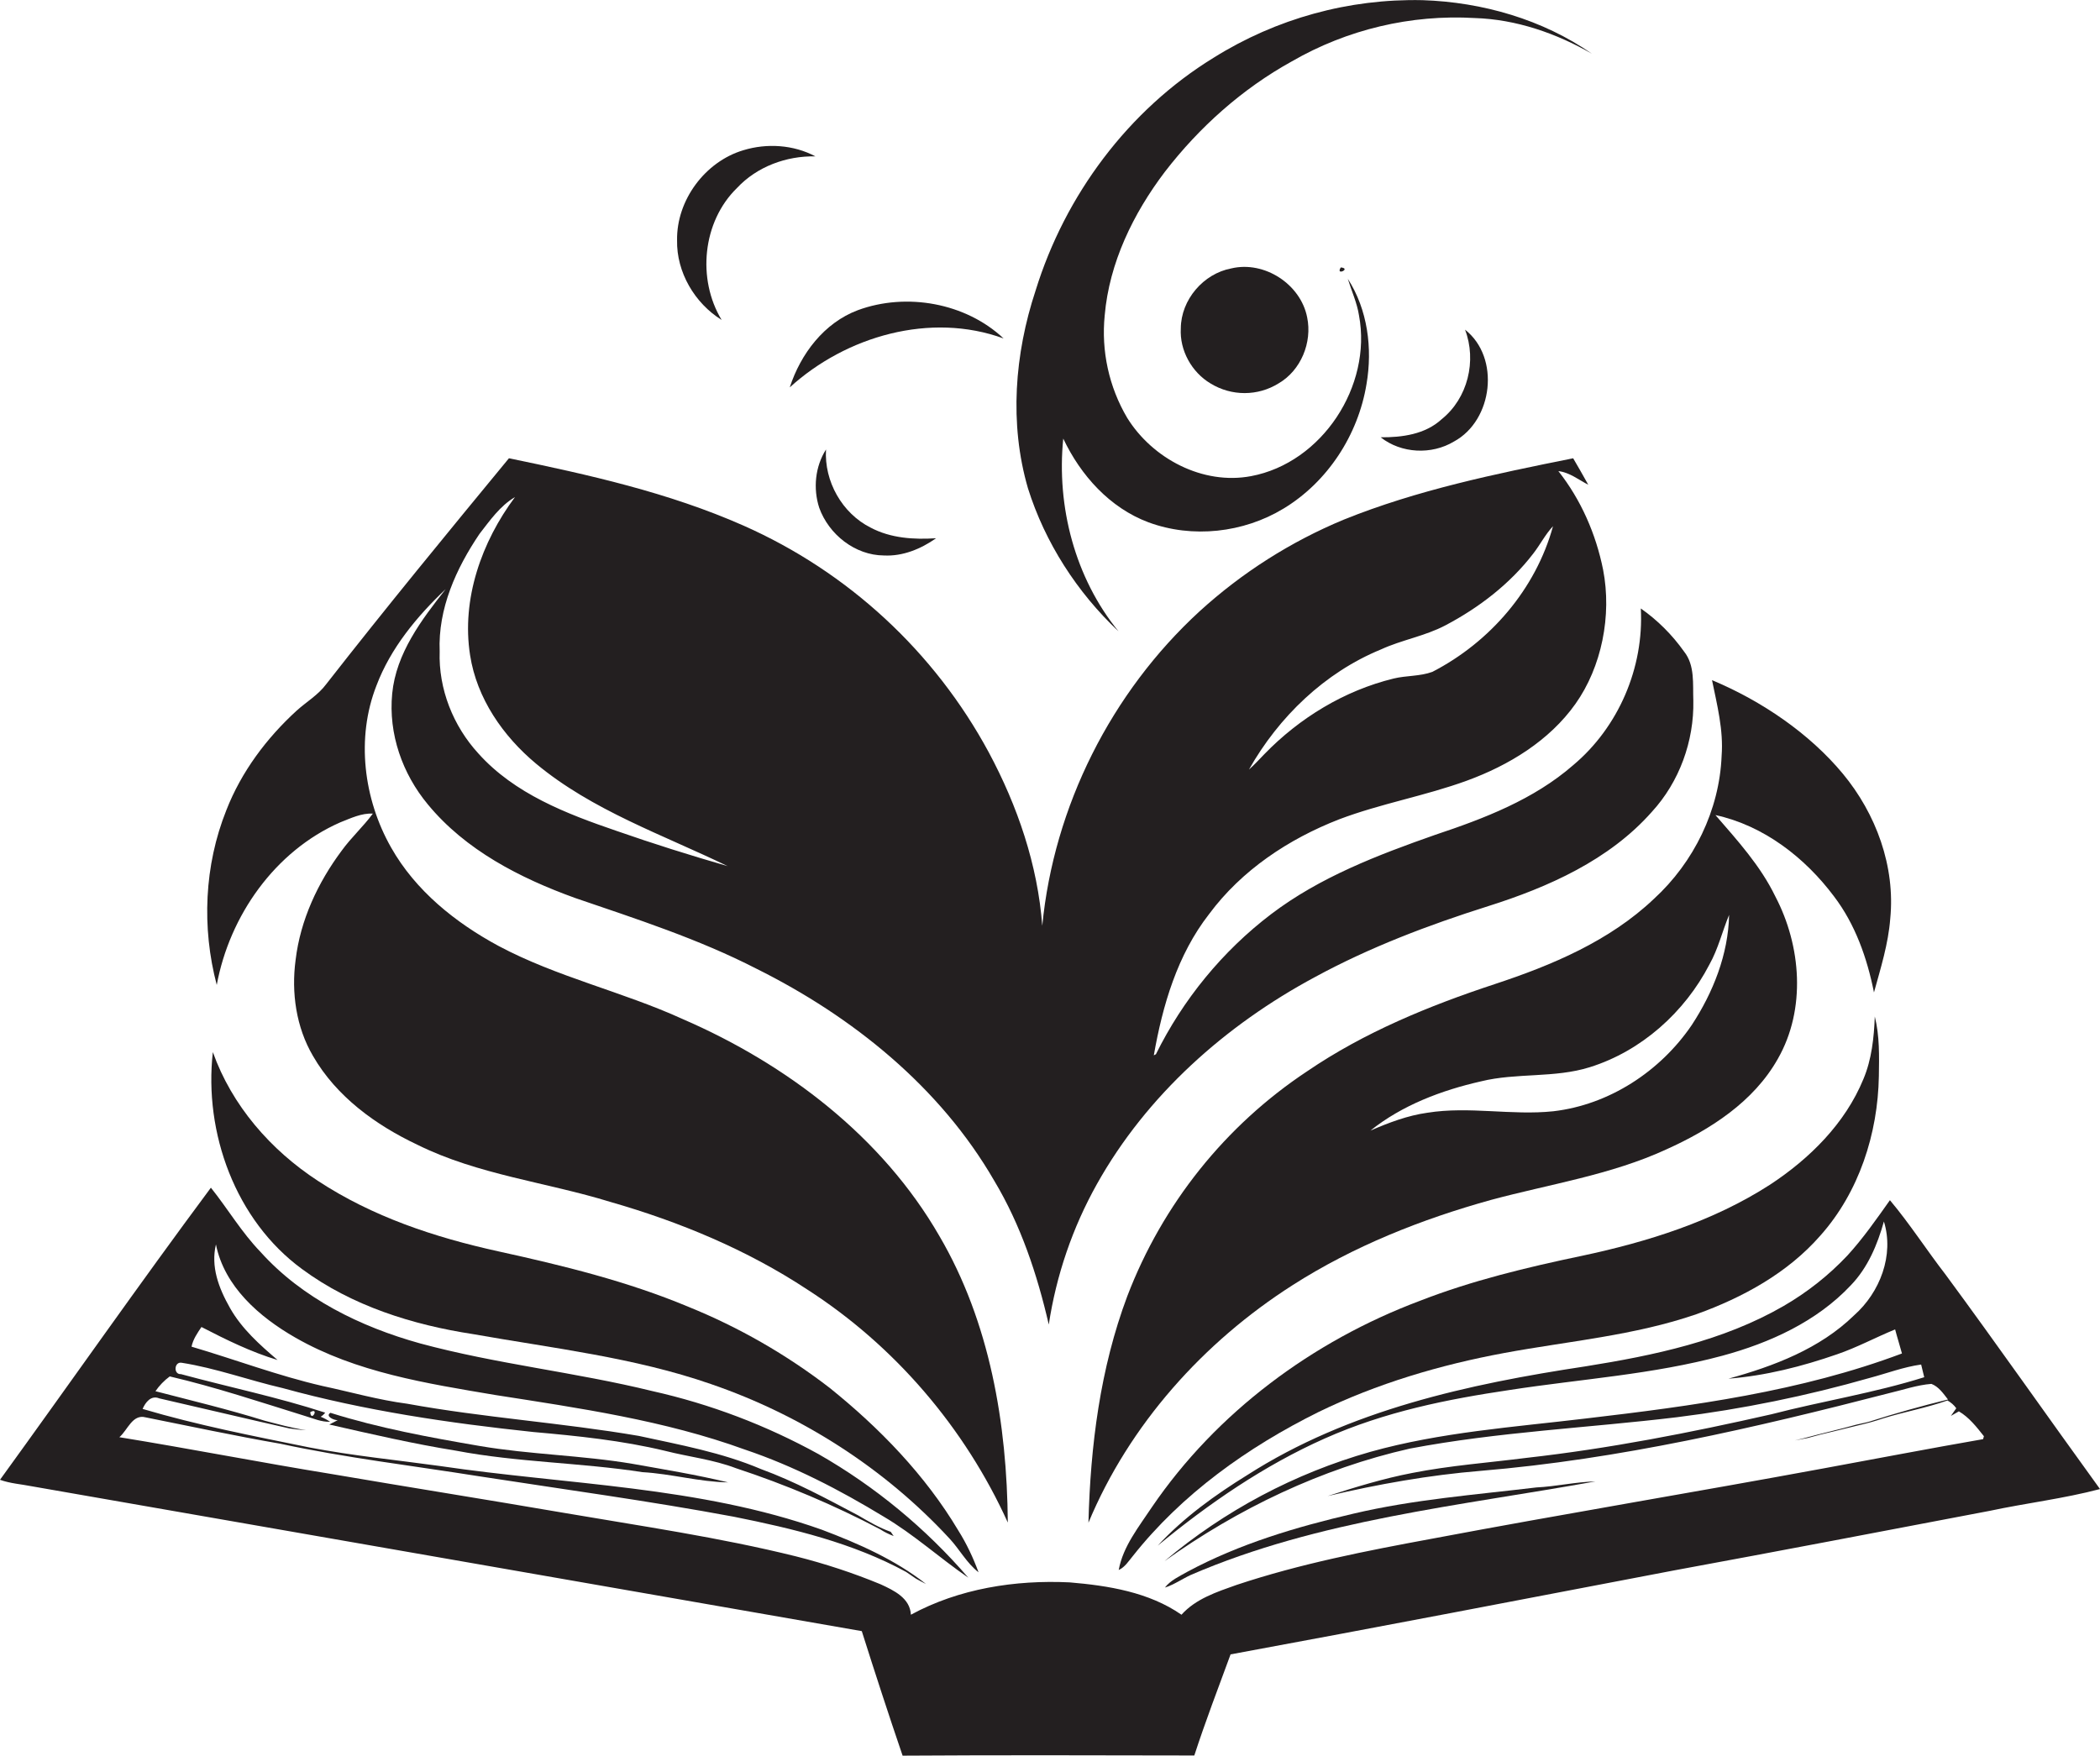 <?xml version="1.0" encoding="utf-8"?>
<!-- Generator: Adobe Illustrator 19.2.0, SVG Export Plug-In . SVG Version: 6.00 Build 0)  -->
<svg version="1.1" id="Layer_1" xmlns="http://www.w3.org/2000/svg" xmlns:xlink="http://www.w3.org/1999/xlink" x="0px" y="0px"
	 viewBox="0 0 1291.5 1080" style="enable-background:new 0 0 1291.5 1080;" xml:space="preserve">
<style type="text/css">
	.st0{fill:#231F20;}
</style>
<title>biseeise_Book_flat_black_logo_White_background_caf2c0a1-d26f-4f50-a1ba-bd2c1b405d3e</title>
<path class="st0" d="M757.3,165.1c-17.2,3.2-31,19.3-31.1,36.9c-0.8,13.5,6.7,27,18.3,33.9c12.9,7.9,29.1,7.9,41.9-0.1
	c13.7-8,20.7-25.2,17.5-40.6C799.9,174.8,777.6,160.3,757.3,165.1z"/>
<path class="st0" d="M824.6,164.5C821.1,169.9,831.3,165.2,824.6,164.5L824.6,164.5z"/>
<path class="st0" d="M687.9,388.4c-26.8-32.9-38.2-76.7-34-118.6c10.7,22.6,28.6,42.6,52.4,51.5c27,10,58.4,6.5,83-8.4
	c27.2-16.4,46-45.4,51.1-76.6c3.8-22,0.7-45.9-11.5-64.8c2.3,7.5,5.7,14.8,6.9,22.6c8.1,43.3-22.7,90.6-66.4,98.8
	c-29.6,5.6-60.6-10.7-76.2-35.9c-11.2-19-16-41.1-13.8-63c2.8-32.4,17.6-62.7,37-88.3c21.2-27.5,47.6-51.1,78-67.9
	c34.1-19.7,73.3-29,112.6-26.7c25.5,0.8,50.2,9.4,72.1,22C948.8,12,911.7,1.3,874.9,0.1c-45.4-1-90,11.3-128.5,35.4
	c-52.5,32.2-91.4,84.6-109.5,143.2c-12.9,39-16.3,81.9-4.7,121.7C642.7,333.8,662.4,364.4,687.9,388.4z"/>
<path class="st0" d="M886.6,257.9c-10.1,9.3-24.3,11.2-37.5,11.1c12.7,10,31.3,10.9,45.1,2.6c24-13,28.6-51.7,6.8-68.8
	C908.3,221.9,902.7,245,886.6,257.9z"/>
<path class="st0" d="M1088.5,728.8c-34.9,22.5-75.1,35.1-115.5,43.7c-33.9,7.1-67.7,15.2-100,27.8C807.3,825,748.2,868.8,708.5,927
	c-8,12.1-17.8,24.1-20.5,38.8c3.9-1.8,6.1-5.5,8.7-8.6c30.2-38.2,70.7-67,114-88.5c36.1-17.6,75-29.1,114.4-36.4
	s80.1-10.7,118.3-23.9c28.4-10.2,56-25.3,76.1-48.3c23.8-26.7,35.4-62.7,36-98.1c0.2-12.2,0.5-24.8-2.5-36.7
	c-0.5,13.1-1.9,26.4-7,38.5C1134.8,691.1,1112.9,712.8,1088.5,728.8z"/>
<path class="st0" d="M981.2,911.3c-12.2,0.3-24.1,3.1-36.3,3.7c-37.6,4.5-75.5,7.4-112.4,16.1c-35.3,8.2-70.3,18.6-102.3,35.8
	c-4.9,2.8-10.3,5.2-13.8,9.7c5.7-1.8,10.6-5.3,16-7.8C811.2,934.8,897.5,926.4,981.2,911.3z"/>
<path class="st0" d="M510.3,853.8c-26.6-20.5-55.8-37.3-86.9-49.9c-37.5-15.7-77.2-25.4-116.8-34.1s-77.6-21.4-111.1-43.4
	c-29-18.9-52.9-46.3-64.6-79.2c-5.6,49.6,13.9,103.5,54.9,133.5c30.6,22.6,67.9,34.3,105.2,40c49,8.7,99,14.3,146.2,30.7
	c55.7,19.1,106.8,51.8,146.8,95.1c6.2,6.7,10.5,15,17.8,20.7c-3.3-9-7.4-17.7-12.5-25.8C569,907.4,541,878.5,510.3,853.8z"/>
<path class="st0" d="M1058.8,464.9c-1.3,33.4-17.1,65.6-41.7,88.1c-27.3,25.9-62.7,40.8-97.9,52.4c-40.3,13.3-80.1,29.6-115.3,53.6
	c-50.4,33.4-89,81.8-110.6,138.3c-16.7,44.5-22.7,92.1-23.9,139.4c25.1-60.3,70.7-111.1,125.5-146.1c37.5-24,79.3-40.6,122.2-52.5
	c36-9.7,73.5-15.3,107.6-31c27.1-12.2,53.8-29.3,68.7-55.8c17.4-30.5,14.4-69.4-1.6-99.9c-9.1-18.8-23.2-34.3-36.8-50
	c29.6,6.4,55,26.1,72.9,50c13.1,17.2,20.4,38,24.6,59.1c4.1-14.9,8.8-29.8,10-45.3c3.2-32.2-8.7-64.6-29.2-89.3
	s-49.8-44.7-80.4-57.5C1056,433.6,1060,449.1,1058.8,464.9z M1063.4,562.8c-0.5,24.2-9.8,47.7-23,67.8c-19.3,28.4-50.7,49-85.1,53
	c-25.7,2.7-51.7-3.2-77.4,0.9c-12.2,1.7-23.8,6.1-35.1,11c19.6-15.7,43.8-24.8,68-30.3c21.9-5.4,45.2-1.9,66.9-8.7
	c31.7-9.9,58.4-33.8,73.6-63.2C1056.7,583.7,1059.2,572.9,1063.4,562.8L1063.4,562.8z"/>
<path class="st0" d="M295,889.5c-30.9-5.3-61.9-11-91.8-20.4c-3.4,2.1,2.3,4.7,4.5,4.5l-5.2,2.7c25.9,5.9,51.8,11.9,78,16.1
	c37.8,7.2,76.5,7.3,114.6,13.2c17.7,1,35,6,52.7,6.3c-19.4-4.7-39.1-7.9-58.7-11.4C357.8,895.2,326.1,894.8,295,889.5z"/>
<path class="st0" d="M1196.4,783.9c-11.6-15-21.9-31.1-34.1-45.6c-8.3,11.7-16.5,23.5-26.2,34.1c-11.5,12.2-24.7,22.6-39.2,31
	c-37.2,21.5-79.8,30.4-121.7,37.1c-72.1,10.9-145.7,26.9-208,66.8c-19.9,12.3-39.2,26.2-55.2,43.5c31.4-25.9,65.4-49.3,102.7-65.9
	s75.2-24.1,114.1-29.9c43.5-6.7,87.8-9.5,130.4-21c29.2-7.9,58.1-21,79.1-43.4c10.4-10.8,16.3-24.9,20.3-39.2
	c6.4,20.7-2.4,43.6-18.3,57.7c-21.1,20.6-49.4,31.3-77.3,39c22.8-1.8,45.2-7.5,66.8-15c12.3-4.2,23.7-10.4,35.7-15.3
	c1.3,5,2.9,9.9,4.2,14.8c-62.2,23.4-128.8,32.3-194.5,40c-44.2,5.3-89.2,8.4-132.4,20.5c-46.5,13.2-89.7,36.1-126.7,67.3
	c45.3-32.4,96.6-57,151-69.3c54.3-10.3,109.6-12.7,164.3-19.3c40.1-5,79.8-13.1,118.6-24.2c10.5-2.8,20.7-6.7,31.5-8.2l1.9,7.8
	c-30.8,9.7-62.8,14.7-94,22.8c-49.7,11.3-99.8,21.1-150.5,26.8c-23.5,3-47.1,4.7-70.4,9.3c-17.7,3.4-34.9,8.7-52,14.2
	c31-7.3,62.4-12.9,94.1-15.5c85.2-7.1,168.7-26.5,251.2-47.8c8.6-2,17.1-5,26-5.7c4.5,1.7,7.3,5.9,10.2,9.6
	c-16.2,4-32.4,8.5-48.3,13.6c-2.7,0.8-5.4,1.2-8.1,1.9c-10.7,3-21.5,5.4-32.1,8.3l-5.7,1.4l7.9-1.5l8.2-2.2c2.6-0.7,5.3-1.2,7.9-1.9
	l15.9-3.9c4.8-1.1,9.5-2.4,14.2-4c13.1-4.1,26.8-6.5,39.8-11.1c2.1,1.2,4,2.8,5.4,4.8l-3.3,4.7l4.9-2.8c6.3,3.7,10.9,9.6,15.4,15.3
	l-0.5,1.8c-32.8,5.7-65.5,12-98.2,18c-80.1,14.8-160.4,28.1-240.5,43.2c-40.6,7.5-81.2,15.4-120.5,28.5c-12.1,4.3-25,8.5-33.8,18.3
	c-20-13.9-45-17.9-68.8-19.9c-33.4-1.6-68,3.8-97.6,19.9c-0.5-10.3-10.6-15-18.6-18.7c-16.9-7-34.3-12.7-52.1-17.2
	c-47.1-11.7-95.1-18.6-142.9-26.8s-95-15.7-142.4-23.8c-43.7-7.1-87.1-15.6-130.8-22.7c5.1-4.3,8-14.4,16.2-12.2
	c27.5,5.5,55,11.4,82.7,16.2c40.3,8.7,81.3,13.5,122.1,20c52.3,8.1,104.8,15.2,156.8,24.9c36.4,7.3,73.3,16.1,106.1,34l6,4.1
	c2,1.1,4.1,2.3,6.2,3.3c-19.1-15-41.6-24.9-64.1-33.4c-75.5-26.8-156.5-27.6-235-39.2c-26.7-3.7-53.6-6.3-80.1-11.4
	c-34.4-7-68.9-13.7-102.6-23.7c1.7-4,5.2-8.6,10.2-6.5c26.7,6.1,53.4,12.5,80.1,18.5c3.4,0.5,6.8,0.9,10.3,1.1
	c-8.7-1.3-17.2-3.7-25.7-5.9c-22.1-6.9-44.7-12.3-67-18.1c2.4-3.5,5.4-6.6,8.8-9.1c28.2,6.6,55.7,15.8,83.4,24.4
	c5,1.5,9.9,3.7,15.2,3.5c-1.8-1.2-3.8-2.3-5.8-3.1c1.1-0.6,2-1.5,2.8-2.5c-29.1-9.5-59.2-15.7-88.7-23.7c-4.8,0.3-4.2-7.8,0.4-7
	c21.1,3.3,41.4,10.8,62.2,15.6c50.4,13.9,102.2,21.5,154.1,27c27.2,2.4,54.5,5.2,81.1,11.6c14.5,3.7,29.5,5.3,43.6,10.7
	c30.6,10.1,60.2,22.6,88.7,37.6c2.6,1.7,5.3,3,8.2,4.1l-1.8-2.6c-7.1-2.5-13.5-6.3-20-10.1c-19.5-10.3-39-20.9-59.8-28.5
	c-24-10.2-49.8-14.9-75.1-20.4c-47.3-8.1-95.3-11.2-142.5-19.8c-17.6-2.3-34.7-7.2-52-10.9c-27.4-6.3-53.8-16.3-80.6-24.2
	c0.9-4.5,3.6-8.4,6.1-12.1c15.1,7.8,30.5,15.4,46.8,20.3c-11-9.4-22-19.2-29.2-31.9s-11.9-25.6-8.7-39.2c5.2,26,26.8,44.7,48.8,57.3
	c37.5,21.5,80.8,28.2,122.8,35.3c51.8,8.1,104.2,15.6,153.7,33.6c30,10.1,58.3,24.8,85.3,41.2c18.5,10.9,34.5,25.5,52.1,37.6
	c-26.2-30.4-57.3-56.1-92.1-76c-32.1-17.7-66.5-30.8-102.3-38.8c-47.2-11.6-95.8-16.6-142.7-29.3c-36.7-10.2-72.5-27.7-98.2-56.3
	c-11.6-12-20.1-26.5-30.5-39.5C85.7,789.8,43.4,850.4,0,910.3c6.3,2.3,13.1,2.7,19.6,4l510.4,89.1c8.1,25.6,16.4,51.1,25.1,76.6
	c59.8-0.4,119.6-0.2,179.4-0.1c6.8-20.9,14.7-41.5,22.3-62.2c91.1-16.8,182-34.3,273-51.7c64.7-11.9,129.3-24.3,193.9-36.6
	c22.5-4.8,45.5-7.5,67.8-13.4C1259.7,872.1,1228.6,827.6,1196.4,783.9z M190.8,868.7C196.7,865.4,191.3,875.3,190.8,868.7
	L190.8,868.7z"/>
<path class="st0" d="M209.2,505.9c6.4-2.5,13.1-5.8,20.1-5.4c-5.9,8-13.3,14.7-19.1,22.7c-14.7,19.7-25.5,42.8-28.4,67.3
	c-2.7,20.1,0.3,41.4,10.7,59.1c14.4,25,38.6,42.5,64.2,54.6c37.3,18.5,79.3,23,118.8,35.2c42.5,12.2,83.9,29.4,120.9,53.8
	c53.8,34.6,97,85.1,123.4,143.4c-0.5-60.8-11-123.2-42.1-176.3c-35.2-61.1-93.9-105.7-157.8-133.4c-37-16.9-77.3-25.8-113.3-45
	c-26.5-14.3-51.1-34-66.1-60.6c-16.9-29.8-21.6-67.3-9-99.5c8.7-23.1,24.9-42.6,42.6-59.4c-14.9,18.9-30.5,39.5-32.9,64.3
	s6.3,49.3,21.9,68.1c23.2,28.2,56.8,45.4,90.6,57.6c37.7,12.9,75.9,25.2,111.5,43.5c59.1,29.4,113,72.8,146.3,130.5
	c16.3,27.2,26.4,57.6,33.5,88.4c4.6-30.3,14.6-59.6,29.6-86.4c30.6-54.7,79.1-97.8,134-127.3c33.8-18.4,70-32.1,106.7-43.7
	s74.4-28.3,100.6-58c16.9-18.4,26-43.5,25.5-68.4c-0.4-10.1,1.1-21.7-5.7-30.2c-7.3-10.3-16.3-19.3-26.6-26.5
	c2,36.4-13.7,73-41.6,96.4c-24.2,21.1-54.7,32.8-84.7,42.8c-35.3,12.4-71,26-101,48.8s-54.3,52.6-70.9,86.2l-1.3,0.7
	c5.4-30.8,14.5-61.9,34-86.9c20-27,48.9-46.2,80-58.3c25.6-9.7,52.9-14.4,78.6-23.8s50.6-24.5,66.7-47.2s22.5-54.3,17-82.6
	c-4.4-21.9-13.6-43-27.5-60.6c6.9,0.8,12.4,5.3,18.4,8.4c-3-5.5-6.2-10.9-9.3-16.3c-47.8,9.6-95.9,19.5-141.2,37.8
	c-32.5,13.5-62.5,32.6-88.5,56.3c-54.4,49.9-89.7,120.1-96.8,193.5c-2.8-37.4-15.2-73.7-32.9-106.7c-33.4-61.9-86.5-111-150.9-139.5
	C411.3,303,361.9,292,313,281.9c-37.9,46-75.7,92-112.4,139c-4.9,6.6-12.1,10.8-18.1,16.2c-18.6,17-34.1,37.7-43.3,61.3
	c-13.6,34-15.2,72.2-5.9,107.5C141.2,563.3,169,523.6,209.2,505.9z M849.3,399.5c12.8-5.9,27.1-8.2,39.6-14.8
	c20.7-10.9,39.7-25.5,54-44.1c4.3-5.5,7.4-11.8,12.2-16.9c-10.6,38.7-38.7,71.3-74.2,89.6c-7.6,2.8-16,2.2-23.8,4.1
	c-30.3,7.4-57.9,24.2-79.6,46.6c-3.1,3.2-6.1,6.5-9.4,9.4C786.4,441,814.7,413.7,849.3,399.5z M316.7,305.8
	c-20.5,27.5-33,62.7-27.6,97.2c4.1,26.6,20.3,49.9,40.6,66.8c34.6,28.8,77.8,43.6,117.8,63c-22.9-6.6-45.8-13.8-68.4-21.7
	c-30.7-10.5-62.7-22.8-84.9-47.6c-15.5-16.9-24.6-39.7-23.8-62.8c-1.1-26.2,10.1-51,24.5-72.3C301.3,320.2,307.5,311.2,316.7,305.8z
	"/>
<path class="st0" d="M443.8,196.8c-15.2-25.1-11.8-60.4,9.4-81.1c12.3-13.2,30.4-19.9,48.3-19.5C488,89,471.6,88,457.2,92.4
	c-23.6,7-41.2,30.8-40.8,55.4C416,167.4,427.2,186.5,443.8,196.8z"/>
<path class="st0" d="M503.8,312.3c5.9,16.5,22.1,29.3,39.8,29.4c11.6,0.6,22.7-4,32.1-10.6c-13.7,0.9-27.9,0-40.2-6.5
	c-17.6-8.8-28.7-28.5-27.5-48.1C501.3,287,500,300.5,503.8,312.3z"/>
<path class="st0" d="M617.2,208.2c-23.3-21.9-59.7-28.4-89.6-17.4c-20.8,7.8-35.2,26.9-41.9,47.5
	C520.4,206.7,572.3,191.8,617.2,208.2z"/>
</svg>
